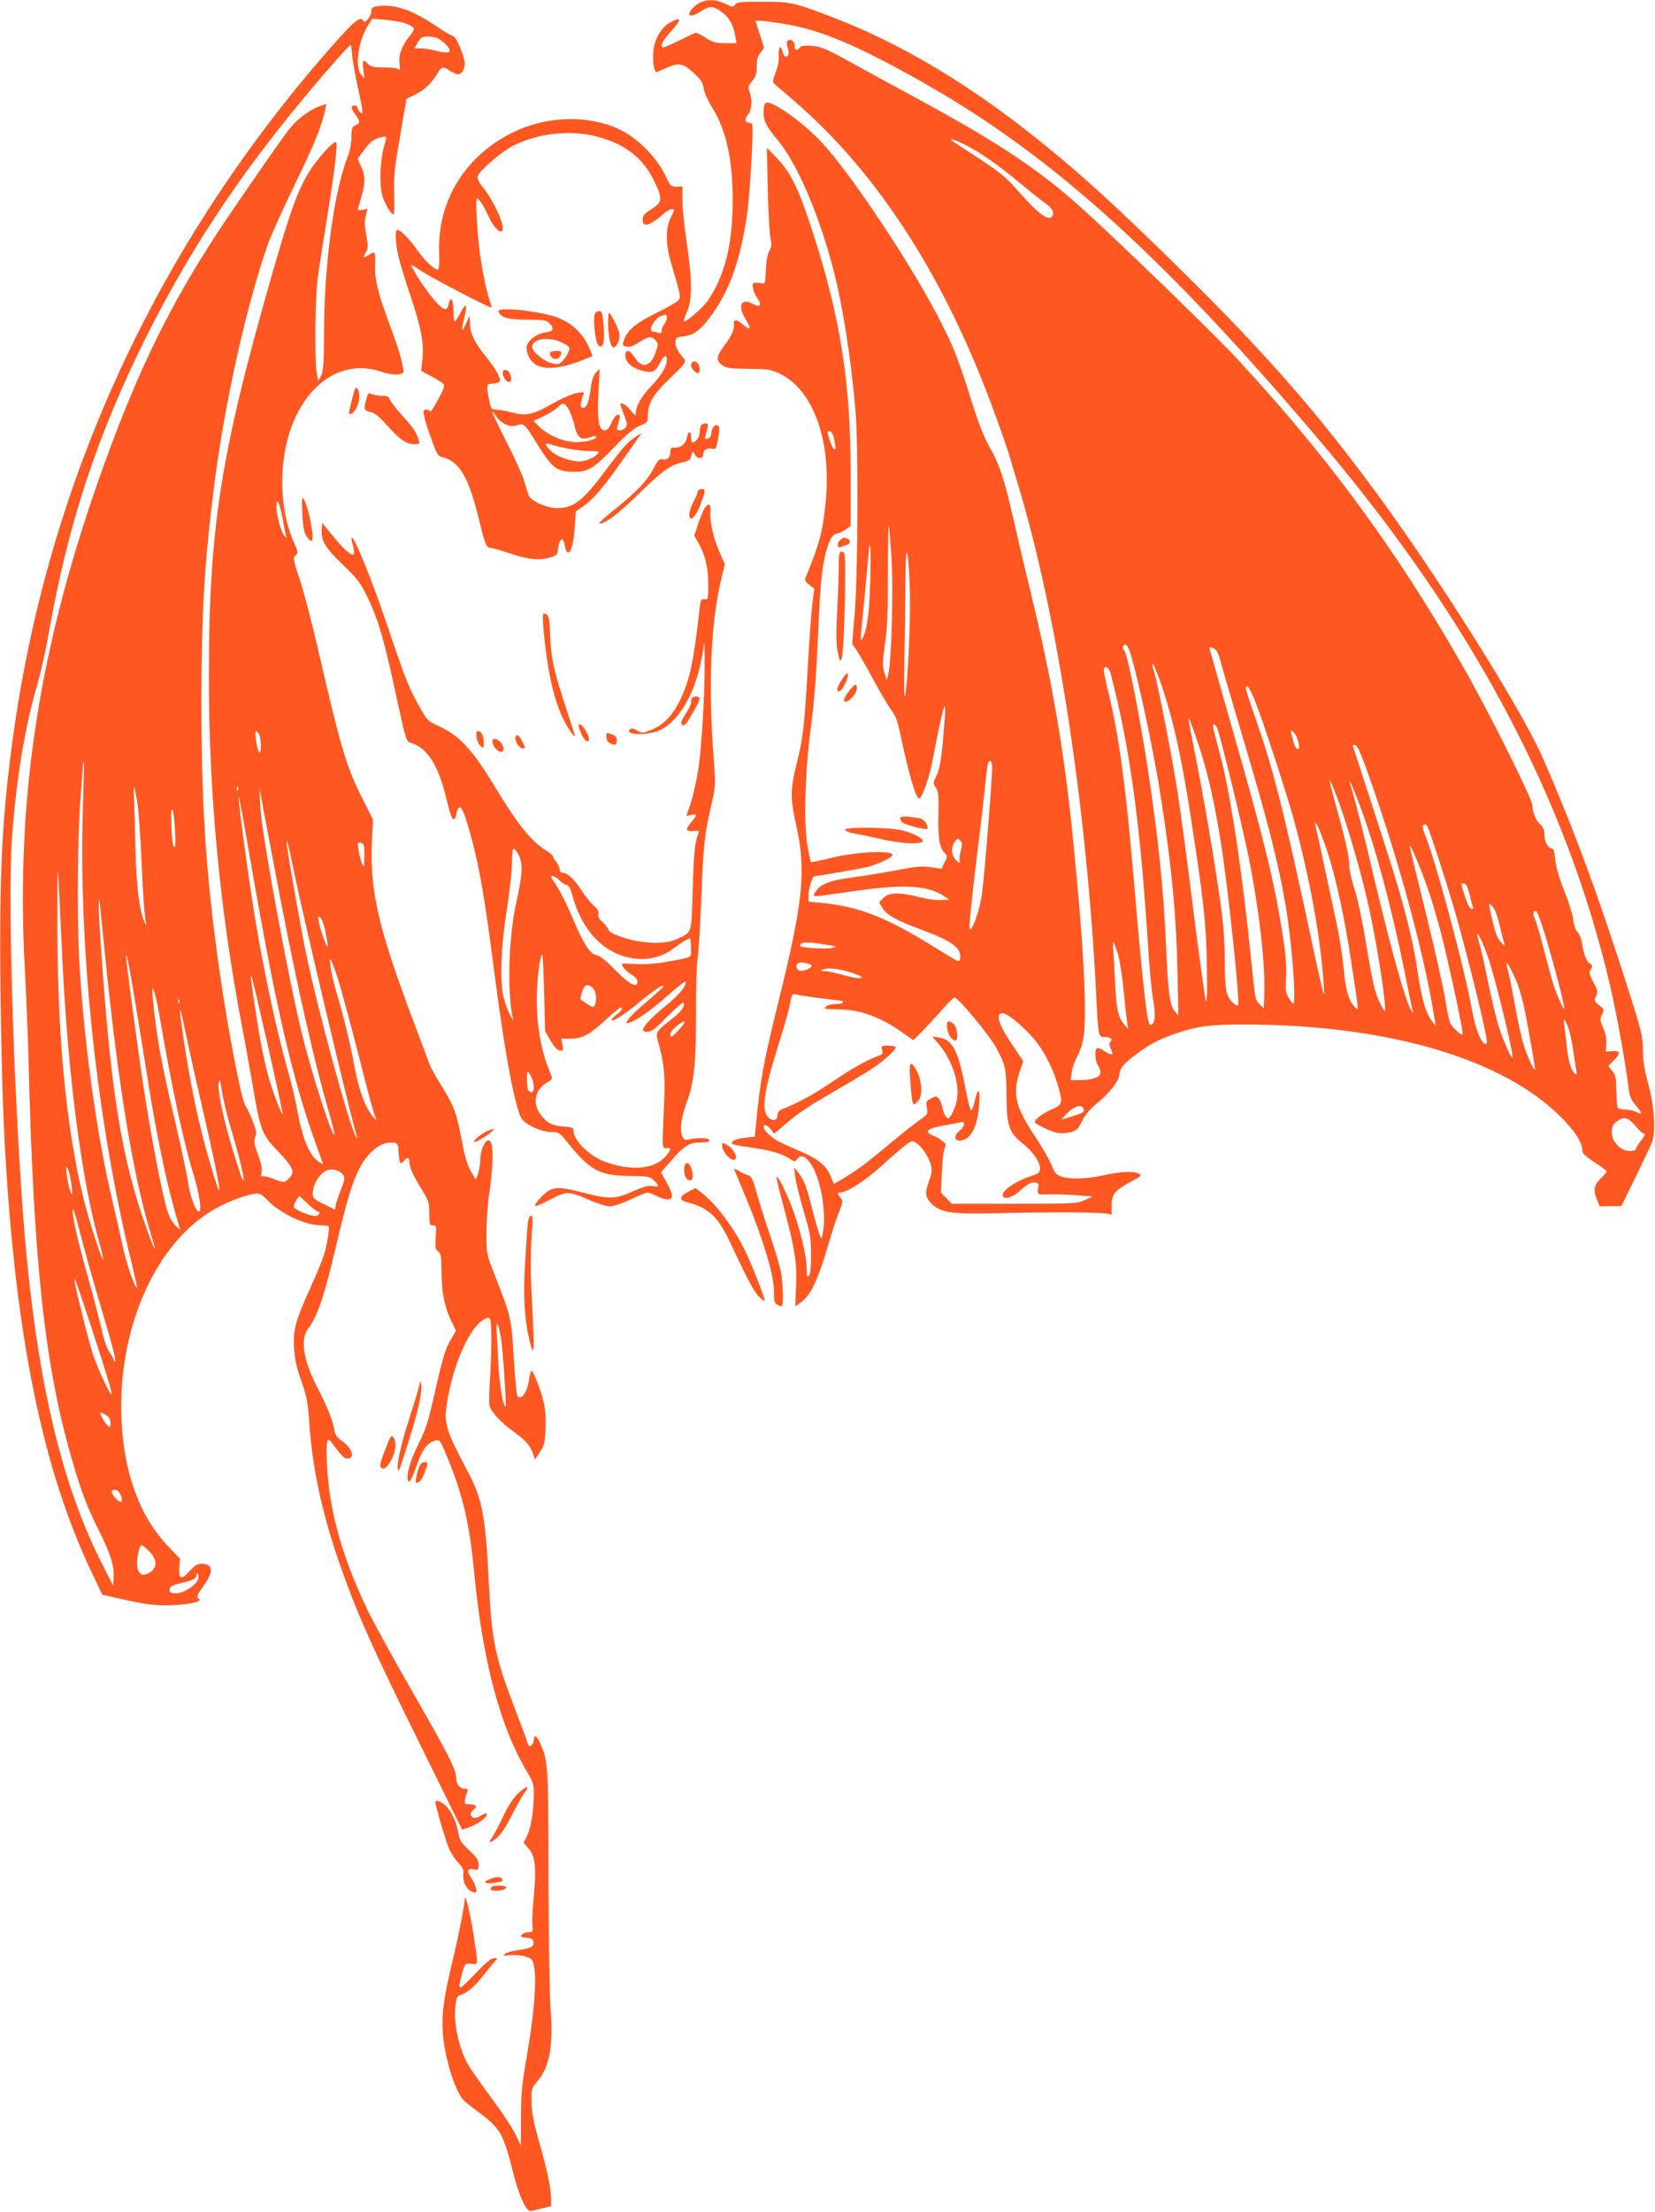 <?xml version="1.0" standalone="no"?>
<!DOCTYPE svg PUBLIC "-//W3C//DTD SVG 20010904//EN"
 "http://www.w3.org/TR/2001/REC-SVG-20010904/DTD/svg10.dtd">
<svg version="1.0" xmlns="http://www.w3.org/2000/svg"
 width="958pt" height="1280pt" viewBox="0 0 958 1280"
 preserveAspectRatio="xMidYMid meet">
<g transform="translate(0,1280) scale(0.1,-0.1)"
fill="#ff5722" stroke="none">
<path d="M4054 12786 c-29 -13 -64 -50 -64 -68 0 -16 32 -8 68 17 47 32 70 32
119 -4 44 -32 69 -76 79 -139 l7 -42 -65 0 c-54 0 -71 5 -111 30 -26 17 -52
30 -58 30 -5 0 -41 -16 -80 -36 -39 -19 -82 -39 -95 -44 -43 -17 -28 26 33 92
60 65 58 83 -5 50 -51 -26 -94 -98 -100 -167 -6 -68 5 -128 21 -122 7 3 35 15
63 28 65 28 91 22 154 -37 37 -35 49 -53 53 -85 3 -24 25 -72 51 -114 81 -132
118 -301 117 -540 -1 -252 -45 -429 -143 -573 -28 -41 -120 -122 -138 -122 -5
0 2 24 15 53 33 70 33 179 0 403 -14 93 -25 204 -25 247 l0 77 -34 0 c-32 0
-36 4 -59 53 -54 117 -166 230 -279 282 -174 79 -407 74 -594 -14 -285 -133
-452 -397 -442 -700 2 -74 0 -101 -9 -101 -21 0 -83 61 -123 120 -38 56 -92
110 -111 110 -13 0 -11 -70 6 -147 8 -37 39 -141 69 -229 64 -191 81 -279 71
-373 l-7 -67 60 -32 c33 -17 64 -37 70 -45 8 -9 -1 -33 -34 -92 -24 -44 -44
-74 -44 -67 0 6 -10 12 -21 12 -19 0 -20 -4 -14 -36 3 -20 22 -80 42 -134 31
-89 38 -99 63 -105 94 -21 151 -113 205 -331 43 -175 50 -194 73 -194 10 0 58
-13 107 -30 111 -37 167 -44 230 -28 42 11 50 17 53 38 8 77 32 94 42 30 3
-18 10 -35 16 -37 19 -6 35 55 41 150 l6 88 42 29 c59 41 115 106 220 255 50
70 97 137 105 149 l15 21 -30 -19 c-51 -32 -74 -57 -174 -191 -139 -186 -190
-225 -289 -225 -58 0 -150 42 -162 74 -4 11 -16 48 -25 81 -10 33 -55 134
-101 224 -80 157 -107 222 -63 154 28 -44 81 -68 121 -54 40 14 44 11 117
-107 86 -141 114 -162 217 -162 78 0 114 22 229 142 73 76 113 109 147 124 47
19 48 20 48 63 0 64 34 123 115 199 38 36 78 76 88 89 18 23 18 24 -12 60 -20
24 -31 49 -31 69 0 30 2 32 50 38 60 8 101 41 164 130 104 146 165 324 201
582 17 117 38 501 29 515 -3 5 -11 9 -19 9 -24 0 -27 20 -6 46 23 30 27 83 10
132 -10 28 -8 35 15 63 21 24 26 41 26 83 0 40 6 60 22 81 l21 28 -25 78 -26
79 26 0 c15 0 70 -7 122 -15 224 -34 441 -125 845 -355 738 -421 1386 -1009
2291 -2080 873 -1034 1417 -2061 1668 -3150 36 -157 89 -452 102 -568 5 -52
13 -71 40 -104 41 -48 43 -62 7 -42 -16 7 -45 14 -65 14 -20 0 -40 5 -44 11
-3 6 -7 50 -8 98 -1 74 -4 91 -24 115 l-22 29 30 30 c42 41 40 59 -7 55 l-38
-3 3 44 c2 28 -4 60 -18 93 -19 44 -20 52 -7 78 14 28 14 30 -16 53 -30 23
-31 26 -18 53 11 26 10 34 -16 81 -24 46 -26 55 -15 74 12 18 11 23 -7 35 -20
14 -32 49 -46 127 -3 20 -14 45 -24 55 -11 10 -21 38 -24 68 -3 29 -26 104
-52 168 -30 76 -48 139 -52 181 -4 41 -10 65 -18 65 -23 0 -45 37 -45 77 0 28
-6 45 -21 59 -27 24 -49 74 -49 114 0 38 -258 554 -408 815 -382 667 -785
1215 -1306 1774 -146 157 -711 703 -916 886 -239 212 -476 369 -950 625 -135
73 -308 168 -385 210 -119 66 -149 79 -201 84 -48 4 -65 2 -74 -9 -18 -22 -30
-18 -30 10 0 27 -25 44 -41 28 -6 -6 -6 -19 0 -36 12 -30 4 -60 -12 -54 -7 2
-14 14 -17 27 -10 43 -25 31 -22 -18 2 -31 -4 -65 -18 -101 -17 -44 -19 -56
-8 -66 7 -6 58 -50 113 -97 492 -424 883 -1035 1168 -1824 36 -98 69 -195 75
-214 5 -19 30 -102 55 -185 225 -739 398 -1867 452 -2945 11 -233 14 -250 40
-250 40 0 57 -10 44 -26 -9 -11 -9 -21 0 -40 6 -14 11 -27 11 -29 0 -11 -24
-4 -51 16 -16 11 -33 17 -39 14 -15 -9 -11 -77 5 -99 8 -11 15 -30 15 -42 0
-27 -47 -44 -124 -44 l-49 0 7 47 c3 25 18 67 32 92 14 25 30 71 35 101 23
139 2 547 -62 1175 -49 491 -121 907 -240 1395 -33 135 -78 326 -100 425 -55
241 -82 324 -139 425 -34 60 -65 138 -105 265 -77 247 -104 317 -194 490 -160
311 -515 843 -677 1014 -74 79 -191 172 -267 211 -55 29 -67 22 -67 -43 0 -48
15 -77 86 -163 110 -135 236 -428 318 -744 55 -213 101 -506 128 -815 17 -205
15 -921 -4 -1165 l-15 -185 27 -40 c15 -22 59 -100 99 -174 40 -74 86 -152
102 -172 24 -31 35 -62 55 -156 43 -207 86 -353 104 -353 17 0 61 124 80 230
32 172 61 299 68 304 4 2 4 -39 -1 -92 -15 -203 -26 -270 -46 -311 -21 -40
-21 -42 -4 -68 15 -23 18 -47 15 -156 -3 -135 6 -191 36 -222 17 -18 17 -20 0
-55 l-18 -37 -61 9 c-49 8 -83 5 -192 -16 -73 -14 -185 -32 -250 -41 -133 -17
-188 -36 -217 -73 -28 -34 -25 -41 13 -36 17 2 111 15 208 29 278 40 417 32
509 -27 l35 -23 -46 -3 c-26 -2 -83 6 -127 17 -113 29 -176 28 -208 -4 l-25
-26 18 -32 c23 -40 85 -74 228 -127 175 -65 231 -105 223 -164 -3 -27 -3 -27
-143 60 -287 178 -440 238 -662 260 l-73 7 0 39 c0 35 23 108 34 108 13 0 258
42 301 52 52 11 139 51 150 67 20 34 -206 24 -358 -14 -59 -15 -110 -25 -113
-23 -2 3 -12 45 -20 94 -23 129 -14 439 20 689 18 133 31 292 41 530 15 339
26 432 63 533 14 36 24 48 47 54 17 4 41 17 55 27 l24 19 0 304 c0 534 -61
911 -228 1421 -73 225 -121 321 -197 400 l-60 62 5 -235 c3 -129 10 -257 15
-283 9 -40 8 -54 -6 -80 -11 -21 -18 -61 -20 -112 -2 -59 -6 -79 -15 -76 -7 2
-24 5 -38 5 -22 1 -25 -3 -22 -28 2 -17 12 -42 23 -57 34 -48 22 -61 -31 -34
-61 31 -80 -18 -35 -90 35 -58 31 -72 -11 -36 -39 35 -61 36 -56 4 4 -30 -13
-67 -59 -128 -45 -60 -46 -84 -2 -112 19 -13 51 -17 146 -17 111 -1 127 -3
180 -28 191 -90 298 -379 268 -725 -16 -180 -35 -253 -114 -446 -11 -25 -9
-30 17 -50 l29 -23 -12 -100 c-6 -54 -18 -220 -26 -369 -18 -321 -27 -398 -60
-530 -41 -161 -42 -209 -6 -370 58 -263 41 -438 -99 -1005 -91 -369 -108 -458
-136 -746 l-5 -51 -56 -6 c-31 -3 -63 -12 -70 -20 -18 -18 -11 -20 137 -42 95
-14 157 -35 203 -67 15 -11 20 -10 31 5 19 25 41 21 69 -13 65 -77 106 -300
78 -425 -7 -30 -7 -29 -23 20 -10 28 -28 96 -43 153 -26 106 -43 149 -78 192
l-20 25 6 -53 c4 -30 26 -120 49 -200 39 -132 43 -158 43 -254 0 -72 -4 -111
-12 -120 -10 -9 -13 -3 -13 31 0 113 -68 351 -141 491 -48 91 -46 75 17 -160
56 -213 68 -290 62 -427 l-5 -112 30 21 c60 43 100 126 163 341 19 67 47 150
61 185 23 58 24 65 9 81 -19 21 -20 31 -3 31 40 0 143 66 242 156 61 55 125
110 143 123 31 22 34 22 57 7 33 -22 75 -86 85 -131 6 -26 3 -48 -11 -85 -27
-71 -24 -97 14 -135 51 -51 113 -61 362 -55 309 7 616 6 650 -2 l30 -6 0 54
c0 65 18 86 114 138 59 31 62 35 43 45 -31 16 -106 13 -202 -9 -96 -22 -198
-25 -249 -7 -27 10 -37 22 -56 70 -13 31 -55 104 -94 162 -113 170 -131 244
-90 370 l22 65 -67 100 c-71 105 -92 165 -62 176 23 9 77 -30 159 -112 77 -77
140 -192 176 -323 24 -86 21 -93 -49 -124 -45 -20 -90 -54 -90 -69 0 -12 91
-55 131 -63 20 -4 54 -2 76 4 36 10 44 18 67 65 19 39 46 70 92 107 69 57 124
129 124 163 0 31 23 60 88 109 81 62 135 91 232 125 130 45 211 56 433 54 811
-6 1464 -199 1800 -533 85 -85 126 -149 127 -197 0 -16 18 -33 70 -67 39 -25
70 -49 70 -53 0 -4 -16 -23 -35 -42 -39 -38 -44 -67 -20 -124 l15 -36 63 1 62
0 82 167 c45 92 88 183 95 202 24 63 15 201 -20 334 -24 87 -32 140 -32 200 0
75 -7 105 -74 317 -179 565 -323 956 -508 1379 -125 283 -610 1054 -977 1550
-394 533 -731 905 -1409 1553 -604 577 -1146 950 -1692 1165 -248 97 -270 102
-437 102 -124 0 -148 -2 -158 -17 -11 -15 -16 -15 -57 5 -50 25 -99 27 -144 8z
m-600 -776 c159 -40 267 -123 330 -252 53 -109 52 -125 -11 -167 -44 -28 -53
-39 -53 -62 0 -46 41 -36 113 27 20 19 45 34 56 34 17 0 17 -3 -5 -47 -33 -64
-32 -153 2 -269 57 -194 57 -195 37 -215 -10 -10 -67 -42 -128 -72 -115 -57
-165 -99 -183 -154 -10 -31 -9 -33 13 -39 18 -4 39 3 73 25 57 36 73 38 96 12
17 -19 17 -23 1 -70 -27 -83 -79 -96 -120 -31 -30 47 -55 53 -55 12 0 -38 38
-72 97 -87 59 -15 76 -8 103 45 22 43 40 52 40 20 0 -40 -30 -91 -94 -158 -59
-64 -86 -113 -86 -161 0 -8 -11 1 -25 19 -14 19 -35 38 -47 43 -23 8 -23 7 8
-74 15 -39 16 -50 5 -63 -7 -9 -22 -16 -33 -16 -16 0 -19 5 -14 23 18 66 18
67 2 67 -10 0 -24 -18 -36 -45 -13 -31 -25 -45 -39 -45 -35 0 -45 57 -37 214
l7 141 -21 -21 c-15 -15 -24 -42 -31 -95 -12 -83 -23 -109 -46 -109 -16 0 -15
28 3 74 7 18 4 19 -37 12 -24 -4 -83 -29 -131 -56 -122 -70 -161 -79 -242 -57
-35 9 -78 17 -94 17 -28 0 -30 3 -41 57 -17 85 -15 93 17 93 15 0 33 4 40 9
19 11 -10 66 -78 151 -65 80 -89 132 -90 190 l-1 45 -20 -44 c-26 -59 -32 -49
-13 23 22 84 13 101 -19 39 -15 -29 -31 -53 -35 -53 -4 0 -7 28 -7 62 0 66
-18 90 -28 38 -9 -44 -29 -38 -84 25 -48 55 -138 193 -131 201 2 2 26 -13 54
-32 40 -30 393 -214 408 -214 3 0 -1 18 -9 39 -23 67 -53 221 -64 336 -13 134
-18 255 -10 255 13 0 39 -39 67 -102 27 -59 64 -99 79 -84 20 20 -43 164 -106
244 -29 37 -40 59 -36 72 10 33 139 143 206 177 142 72 329 93 483 53z m2139
-51 c78 -39 185 -113 312 -219 58 -48 120 -98 139 -111 41 -27 58 -53 50 -74
-17 -42 -76 -1 -198 137 -86 97 -102 109 -361 277 -58 38 -29 33 58 -10z
m-1733 -997 c0 -10 -7 -27 -15 -38 -8 -10 -15 -27 -15 -38 0 -12 -5 -16 -16
-12 -9 3 -22 6 -30 6 -38 0 0 76 46 93 26 9 30 8 30 -11z m-561 -545 c10 -23
22 -58 26 -77 11 -57 32 -83 63 -77 15 2 35 8 45 12 10 4 17 3 17 -4 0 -17
-81 -34 -138 -28 -65 7 -147 44 -190 88 l-34 33 59 28 c33 15 70 39 82 52 29
31 45 25 70 -27z m1526 -143 c3 -13 7 -35 10 -49 3 -14 1 -25 -4 -25 -9 0 -26
38 -37 83 -5 22 -3 26 10 21 9 -3 18 -17 21 -30z m-1537 -70 c41 -8 99 -14
129 -14 50 0 54 -1 42 -17 -18 -21 -71 -43 -107 -43 -49 0 -129 29 -161 59
-40 37 -41 54 -3 40 15 -6 60 -17 100 -25z m1873 -639 c11 -191 -1 -603 -20
-671 l-8 -29 -14 44 c-11 38 -11 60 4 165 13 92 17 189 17 405 0 156 2 282 5
280 2 -3 9 -90 16 -194z m-124 -140 c-5 -182 -19 -277 -48 -325 -10 -16 -9 3
16 250 8 80 17 183 21 230 12 129 17 57 11 -155z m229 -15 c7 -158 -10 -561
-27 -635 -5 -25 -7 53 -4 210 3 138 5 340 6 450 1 233 15 220 25 -25z m1279
-395 c55 -190 138 -586 179 -855 60 -392 85 -656 92 -985 l5 -250 -20 23 c-30
34 -39 102 -51 372 -15 338 -44 624 -106 1030 -44 294 -118 667 -135 685 -14
14 -11 35 5 35 9 0 21 -21 31 -55z m525 -59 c12 -44 62 -214 110 -376 155
-519 217 -759 259 -1003 39 -221 67 -591 46 -584 -5 2 -18 19 -28 38 -15 28
-17 48 -13 110 7 82 -7 195 -50 429 -41 217 -106 473 -255 992 -76 267 -139
489 -139 492 0 3 11 1 24 -5 20 -9 29 -28 46 -93z m-360 -83 c74 -205 127
-434 184 -808 74 -480 88 -607 92 -850 3 -143 1 -222 -5 -210 -5 11 -37 241
-71 510 -33 270 -75 578 -91 685 -31 205 -122 669 -139 715 -10 28 -13 45 -6
45 2 0 18 -39 36 -87z m-281 30 c110 -420 171 -862 216 -1568 8 -132 22 -278
31 -325 16 -89 9 -140 -19 -140 -16 0 -42 230 -88 770 -52 617 -92 912 -160
1182 -10 42 -19 86 -19 97 0 36 29 24 39 -16z m838 -164 c54 -141 180 -528
222 -680 96 -354 157 -689 175 -979 5 -72 -5 -34 -64 240 -167 782 -225 1012
-325 1302 -69 198 -72 212 -54 206 8 -3 28 -43 46 -89z m-348 -193 c63 -178
103 -345 146 -607 41 -252 115 -943 101 -956 -3 -3 -16 2 -27 13 -41 36 -49
74 -49 239 0 112 -7 207 -25 338 -35 250 -99 623 -146 858 -51 254 -51 260 0
115z m130 32 c30 -95 145 -569 180 -743 61 -306 97 -624 89 -795 l-3 -75 -22
22 c-27 27 -27 25 -48 233 -54 536 -120 972 -181 1208 -20 75 -39 147 -41 160
-8 34 14 26 26 -10z m457 -43 c19 -46 19 -82 0 -66 -7 6 -16 24 -19 39 -3 15
-9 35 -12 45 -13 33 16 17 31 -18z m420 -230 c177 -503 319 -1028 378 -1400
l7 -40 -21 25 c-36 45 -61 130 -85 294 -25 163 -64 326 -136 561 -35 115 -224
698 -237 734 -3 8 1 12 13 10 13 -3 34 -51 81 -184z m-2183 49 c-5 -136 -47
-646 -59 -728 -13 -96 -61 -226 -71 -198 -5 13 12 177 52 502 13 107 29 242
35 300 5 58 13 120 16 138 7 46 29 35 27 -14z m2010 -204 c58 -161 139 -446
177 -628 50 -237 100 -572 85 -572 -3 0 -19 28 -35 63 -22 48 -38 119 -70 312
-25 153 -53 284 -71 336 -17 51 -29 107 -29 137 0 47 -22 143 -89 386 -17 60
-27 105 -22 100 4 -5 29 -65 54 -134z m128 -37 c89 -244 176 -572 250 -938 22
-110 42 -209 45 -220 4 -16 3 -17 -5 -5 -32 45 -115 340 -217 770 -63 270
-114 467 -139 545 -6 17 -5 18 4 3 6 -9 34 -78 62 -155z m-196 -245 c49 -151
99 -382 139 -648 43 -283 41 -267 23 -252 -36 31 -58 98 -68 218 -6 66 -25
191 -44 279 -44 208 -114 534 -121 560 -5 19 -5 19 10 1 8 -10 35 -81 61 -158z
m580 145 c30 -78 105 -310 150 -463 84 -290 203 -776 192 -787 -24 -23 -65 71
-87 196 -37 215 -206 847 -265 994 -23 56 -25 77 -5 77 4 0 11 -8 15 -17z
m-2704 -138 c-6 -25 -9 -50 -6 -56 13 -20 -15 -8 -29 13 -21 29 -20 67 0 97
15 20 18 21 32 8 12 -13 13 -23 3 -62z m2703 -214 c24 -69 62 -198 84 -286 45
-178 125 -555 119 -561 -7 -8 -57 38 -71 64 -8 15 -21 77 -30 138 -9 60 -59
283 -111 494 -52 211 -95 388 -95 394 1 21 60 -118 104 -243z m224 17 c5 -7
14 -33 20 -58 5 -25 13 -53 17 -62 10 -25 -12 -23 -25 3 -11 20 -40 107 -40
122 0 11 17 8 28 -5z m166 -146 c7 -15 21 -59 30 -98 8 -39 19 -80 23 -90 13
-34 -28 7 -44 44 -11 26 -43 159 -43 178 0 12 21 -10 34 -34z m293 -152 c51
-171 114 -412 108 -418 -6 -6 -50 97 -69 159 -8 30 -31 115 -51 191 -19 75
-42 152 -50 171 -14 34 -11 51 8 44 6 -2 30 -68 54 -147z m-336 -111 c39 -107
154 -577 144 -587 -7 -8 -53 96 -79 176 -14 45 -42 161 -62 258 -19 97 -42
197 -50 222 -31 105 1 57 47 -69z m-3811 62 c44 -7 44 -8 16 -16 -28 -8 -175
0 -185 11 -3 3 1 10 9 15 15 10 71 6 160 -10z m1670 -47 c11 -36 27 -136 35
-222 8 -86 18 -170 21 -187 l5 -30 -25 29 c-34 40 -45 94 -51 238 -3 68 -8
149 -10 181 -3 31 -3 57 0 57 2 0 13 -30 25 -66z m-1792 -60 c30 -9 28 -19 -8
-34 -36 -15 -60 -7 -60 20 0 21 23 26 68 14z m4105 -114 c14 -36 35 -112 46
-170 31 -159 59 -325 56 -328 -6 -7 -43 72 -64 138 -12 36 -35 139 -51 230
-17 91 -34 181 -40 200 -5 19 -10 39 -10 45 0 18 36 -48 63 -115z m-3860 64
c111 -36 69 -48 -48 -14 -38 11 -83 20 -100 21 -26 0 -27 2 -10 10 25 11 90 4
158 -17z m-182 -149 c63 -8 120 -15 127 -15 6 0 12 -4 12 -10 0 -5 -20 -10
-44 -10 -26 0 -48 -6 -56 -15 -11 -13 -3 -15 61 -15 135 0 253 -42 385 -136
l61 -43 66 67 c35 37 87 93 113 124 27 31 54 56 59 56 21 1 204 -220 243 -293
53 -99 56 -113 58 -272 2 -180 13 -215 97 -282 59 -48 97 -104 97 -143 0 -23
-6 -28 -52 -43 -95 -31 -178 -91 -162 -117 13 -21 57 -5 105 38 38 34 58 44
77 42 21 -2 26 -8 23 -23 -9 -49 -9 -48 62 -46 37 1 109 -1 160 -5 l92 -7 -45
-21 c-43 -20 -61 -21 -408 -21 l-363 0 -31 32 -31 32 5 118 c2 65 10 128 16
140 10 19 9 24 -13 41 -13 11 -38 25 -55 32 -55 23 -33 41 70 59 36 6 75 14
88 17 31 9 30 -22 -3 -48 -33 -26 -33 -58 -1 -58 62 0 105 78 114 209 6 96 -7
104 -27 15 -7 -31 -17 -52 -21 -48 -5 5 -16 50 -26 99 -45 243 -77 309 -159
322 l-39 6 36 -42 c79 -92 125 -231 107 -324 -8 -47 -37 -107 -50 -107 -13 0
-27 26 -34 63 -4 21 -14 44 -22 52 -12 13 -18 13 -44 -1 -28 -14 -30 -18 -24
-54 6 -37 5 -39 -42 -71 -26 -18 -100 -76 -163 -129 -63 -53 -140 -115 -170
-137 -57 -42 -161 -106 -164 -101 -2 2 -9 19 -16 38 -24 64 -75 106 -184 151
-56 24 -112 49 -126 58 -39 23 -80 63 -80 78 0 21 20 15 42 -12 l19 -25 62 53
c84 71 125 99 312 207 88 51 183 109 210 128 67 47 125 103 119 114 -3 4 -23
8 -45 8 -37 0 -39 -2 -33 -25 5 -19 2 -26 -12 -31 -66 -22 -159 -74 -271 -150
-112 -76 -192 -120 -295 -162 -20 -8 -28 -19 -28 -37 0 -29 -29 -35 -53 -10
-41 41 -26 150 58 416 30 95 61 202 67 237 11 58 14 63 34 58 12 -3 73 -13
135 -21z m4334 -162 c9 -21 23 -83 31 -138 8 -55 17 -111 19 -123 4 -15 2 -21
-5 -17 -23 14 -41 70 -50 153 -5 48 -12 104 -15 125 -3 20 -3 37 0 37 2 0 12
-17 20 -37z m-2802 -482 c4 -18 3 -19 -123 -58 -8 -3 4 13 27 36 46 45 87 54
96 22z m3194 -96 c20 -25 43 -45 51 -45 8 0 2 -14 -17 -37 -17 -21 -31 -43
-31 -50 0 -8 -14 -13 -36 -13 -53 0 -104 53 -104 108 0 32 6 45 26 61 42 33
68 27 111 -24z"/>
<path d="M2887 10995 c12 -33 59 -45 168 -45 92 0 108 -3 125 -20 31 -31 25
-47 -21 -53 -58 -8 -115 -55 -111 -93 15 -126 135 -147 346 -59 l36 15 -15 38
c-39 92 -104 155 -197 188 -59 21 -200 44 -275 44 -52 0 -61 -3 -56 -15z m359
-174 c23 -10 45 -24 48 -30 8 -13 -15 -60 -42 -84 -17 -16 -25 -17 -63 -7 -45
12 -109 67 -109 93 0 45 94 61 166 28z"/>
<path d="M3184 10759 c-3 -6 1 -18 10 -27 19 -19 49 -7 54 22 3 12 -4 16 -27
16 -16 0 -33 -5 -37 -11z"/>
<path d="M3443 10984 c-11 -29 3 -165 20 -181 27 -27 39 15 31 112 -6 74 -9
85 -26 85 -10 0 -21 -7 -25 -16z"/>
<path d="M3520 10928 c0 -68 15 -138 30 -138 21 0 42 49 35 82 -7 32 -51 118
-60 118 -3 0 -5 -28 -5 -62z"/>
<path d="M2910 10644 c0 -24 19 -54 35 -54 17 0 19 23 5 51 -13 23 -40 25 -40
3z"/>
<path d="M5483 6848 c5 -38 27 -68 49 -68 17 0 8 77 -10 93 -33 30 -45 21 -39
-25z"/>
<path d="M5267 6582 c7 -116 14 -172 22 -172 4 0 16 9 26 20 25 27 23 107 -4
164 -35 71 -49 67 -44 -12z"/>
<path d="M2178 12763 c-21 -3 -28 -10 -28 -28 0 -28 -39 -76 -46 -57 -14 31
-48 6 -156 -115 -1016 -1141 -1656 -2507 -1867 -3988 -68 -477 -86 -814 -78
-1510 7 -535 17 -812 42 -1160 71 -965 226 -1663 492 -2216 l55 -116 92 -21
c161 -37 226 -45 325 -39 102 5 166 22 142 37 -16 10 -12 19 34 84 51 71 46
116 -14 118 -26 1 -40 -7 -72 -41 -49 -55 -65 -50 -61 18 l4 52 -70 73 c-164
173 -256 425 -269 736 -22 542 211 1046 567 1229 74 38 146 64 205 74 26 5 37
-1 79 -43 76 -76 215 -140 306 -140 20 0 39 -2 42 -5 8 -8 -10 -118 -28 -171
-9 -27 -44 -112 -79 -189 -86 -191 -98 -238 -93 -344 4 -65 14 -112 42 -191
32 -90 38 -124 46 -240 20 -290 83 -567 205 -900 87 -239 173 -429 433 -956
l247 -501 50 18 c50 19 104 63 92 75 -3 4 -18 -1 -31 -10 -32 -20 -52 -20 -60
0 -4 11 1 22 14 31 26 19 17 33 -22 33 -28 0 -30 2 -26 27 3 16 9 36 13 46 5
13 2 17 -13 17 -31 0 -52 27 -52 66 0 45 -45 134 -256 501 -96 167 -202 360
-238 430 -130 260 -211 508 -240 732 -18 137 -21 291 -6 291 5 0 17 -12 27
-26 43 -60 66 -84 83 -84 48 0 30 61 -30 102 -30 21 -40 36 -45 65 -10 59 -38
128 -98 245 -82 159 -100 278 -53 341 55 74 91 179 162 480 62 263 93 367 136
449 53 100 129 156 198 146 23 -3 25 -8 28 -60 3 -60 10 -69 32 -43 18 22 30
18 30 -10 0 -30 21 -77 76 -165 35 -58 39 -70 39 -132 0 -63 2 -68 21 -68 20
0 21 -4 16 -69 -4 -58 -2 -70 14 -82 17 -12 19 -29 20 -124 1 -120 19 -205 60
-286 l24 -48 -34 -58 c-27 -47 -44 -101 -84 -279 -44 -194 -56 -233 -102 -324
-51 -102 -75 -199 -53 -213 5 -3 20 24 33 61 43 125 70 164 121 177 25 6 28 2
66 -92 92 -221 131 -389 158 -673 50 -517 150 -894 311 -1161 29 -49 34 -65
34 -120 -1 -99 -16 -195 -39 -241 l-20 -41 29 -33 c38 -44 46 -109 30 -277 -7
-73 -11 -150 -8 -170 4 -35 2 -37 -23 -37 -15 0 -32 -6 -38 -14 -10 -12 -6
-15 26 -18 31 -2 39 -7 41 -25 4 -27 -16 -37 -95 -48 -28 -3 -59 -12 -69 -20
-15 -11 -10 -12 32 -8 27 3 67 -1 89 -9 39 -13 40 -15 49 -73 12 -81 -5 -276
-45 -506 -27 -155 -33 -210 -33 -349 l-1 -165 -31 65 c-17 36 -79 130 -138
209 -59 80 -118 164 -132 187 -56 96 -90 244 -78 345 5 48 10 60 28 65 43 14
88 53 143 125 32 41 62 77 68 81 5 4 -1 8 -14 8 -17 0 -47 -24 -105 -85 -45
-47 -85 -85 -89 -85 -11 0 -8 27 9 86 15 53 16 53 52 51 43 -2 42 -20 12 175
-18 116 -47 236 -49 203 -4 -49 -37 -220 -70 -355 -52 -216 -65 -313 -58 -419
11 -146 65 -326 119 -392 7 -8 47 -40 88 -70 126 -93 144 -124 201 -352 32
-129 75 -223 99 -220 8 1 39 7 68 15 l52 13 0 41 c0 61 -23 170 -70 334 -32
111 -42 164 -43 225 -2 80 -1 81 35 124 69 81 92 206 75 416 -6 72 -11 414
-12 760 -1 658 -2 674 -47 776 -20 47 -38 56 -38 20 0 -10 -6 -24 -14 -30 -12
-10 -16 -5 -26 26 -7 21 -39 108 -72 193 -111 289 -132 389 -148 715 -19 388
-38 489 -117 640 -143 271 -148 290 -118 450 38 204 130 401 206 440 27 15 30
14 37 -2 9 -24 8 -197 -2 -349 -5 -67 -6 -133 -2 -148 9 -36 66 -97 141 -151
67 -48 96 -81 112 -130 l10 -30 28 44 c26 38 30 54 33 135 3 60 -1 114 -12
157 -16 71 -63 186 -71 177 -3 -3 -10 -32 -15 -64 -10 -62 -43 -105 -63 -85
-6 6 -16 106 -23 223 -14 233 -14 235 -115 493 -43 109 -43 111 -43 235 0 69
8 176 18 238 17 113 22 236 11 273 -18 56 -65 -14 -65 -98 -1 -26 -7 -61 -14
-78 l-12 -30 -28 47 c-18 31 -35 84 -47 150 -36 188 -48 223 -115 331 -35 56
-71 120 -79 142 -8 22 -46 126 -86 230 -209 554 -260 772 -246 1061 l6 121
-62 124 c-94 187 -124 289 -267 909 -29 124 -70 279 -91 344 -44 134 -45 139
-25 155 12 10 11 20 -9 64 -99 215 -94 529 10 743 109 222 297 319 493 253 73
-25 136 -20 128 9 -2 9 -10 42 -16 72 -7 30 -37 119 -67 198 -65 175 -86 258
-81 339 1 34 0 65 -4 69 -4 4 -19 -1 -32 -10 -35 -22 -38 -20 -19 13 15 25 15
36 3 101 -10 54 -11 82 -3 112 l11 40 -30 -6 c-28 -5 -30 -4 -23 17 41 130 44
172 15 235 l-20 43 40 54 c30 41 50 57 80 66 22 7 42 10 45 8 2 -3 -2 -27 -11
-54 -24 -81 -29 -221 -11 -286 16 -52 50 -109 65 -109 4 0 6 48 4 108 -4 115
0 149 43 398 l28 162 41 20 c59 28 102 67 132 118 29 50 37 52 79 24 17 -11
38 -20 47 -20 21 0 38 29 38 64 0 36 -50 156 -65 156 -6 0 -50 25 -96 56 -147
100 -252 134 -351 117z m152 -93 c20 -5 44 -16 54 -23 18 -13 18 -16 -17 -61
-45 -59 -61 -106 -54 -158 4 -30 2 -37 -6 -29 -6 6 -43 11 -84 11 -60 0 -77 4
-93 20 -30 30 -33 25 -27 -32 l6 -53 -19 24 c-38 45 -15 201 42 287 l23 36 70
-6 c39 -4 86 -11 105 -16z m210 -95 c15 -8 38 -27 50 -42 29 -37 9 -46 -61
-28 -30 8 -71 15 -92 15 l-38 0 16 29 c8 16 20 31 27 34 25 10 70 7 98 -8z
m-502 -88 c2 -28 14 -101 27 -162 38 -175 40 -191 21 -176 -9 8 -16 20 -16 27
0 15 -26 19 -34 5 -3 -4 6 -23 19 -41 31 -42 31 -53 3 -65 -20 -9 -23 -18 -24
-70 0 -33 -8 -78 -17 -100 -80 -195 -139 -614 -141 -1010 -1 -203 -4 -245 -18
-270 l-16 -30 -9 50 c-12 75 -9 437 6 545 7 52 30 203 52 334 44 273 65 443
55 453 -12 13 -112 -98 -159 -175 -66 -108 -113 -241 -222 -624 -290 -1013
-356 -1443 -356 -2298 0 -677 65 -1362 195 -2035 14 -71 39 -213 57 -315 45
-269 54 -293 144 -387 92 -96 104 -125 70 -159 -29 -29 -31 -29 -95 -4 -28 11
-56 17 -62 14 -7 -5 -9 2 -4 21 5 19 -1 51 -20 102 -23 63 -26 80 -16 105 9
24 6 39 -19 100 -16 39 -34 77 -40 84 -20 25 -96 417 -143 739 -81 556 -110
971 -110 1585 0 526 18 824 75 1270 60 471 186 1033 309 1385 17 50 89 209
160 355 113 233 152 330 174 432 l6 27 -41 -14 c-54 -19 -128 -74 -171 -127
-37 -46 -253 -356 -385 -553 -297 -445 -486 -827 -693 -1400 -371 -1028 -509
-1907 -457 -2900 9 -165 19 -403 22 -530 29 -1177 93 -1771 250 -2315 53 -183
87 -275 153 -407 71 -140 94 -214 90 -280 l-3 -48 -62 122 c-224 438 -363
1002 -438 1773 -66 684 -114 2028 -86 2425 24 341 75 650 147 895 20 69 49
197 64 285 112 638 280 1152 566 1725 282 563 612 1046 1092 1593 47 53 88 97
91 97 3 0 7 -24 9 -53z m-402 -2688 c8 -46 17 -91 20 -99 4 -13 3 -13 -10 0
-18 18 -46 120 -46 169 0 60 20 21 36 -70z m-136 -1248 c13 -25 14 -119 1
-105 -13 12 -30 124 -20 124 5 0 13 -9 19 -19z m-1020 -415 c-27 -820 80
-1825 283 -2648 19 -76 32 -138 30 -138 -14 0 -58 127 -83 241 -16 74 -43 190
-59 259 -89 372 -163 901 -191 1367 -14 245 -12 713 5 948 8 110 15 206 15
214 0 8 2 12 4 10 3 -2 1 -116 -4 -253z m315 22 c7 -46 18 -196 24 -333 10
-235 17 -322 27 -370 2 -11 -3 -6 -10 11 -29 62 -47 208 -52 424 -2 118 -6
248 -8 288 -3 41 -2 72 0 69 3 -3 11 -43 19 -89z m582 70 c-3 -8 -6 -5 -6 6
-1 11 2 17 5 13 3 -3 4 -12 1 -19z m244 -618 c103 -534 197 -948 284 -1249 19
-68 34 -126 31 -128 -13 -13 -127 340 -185 572 -80 323 -237 1171 -244 1325
l-6 115 30 -160 c16 -88 57 -302 90 -475z m-86 -263 c95 -507 186 -872 291
-1159 24 -67 44 -123 44 -125 0 -2 -14 7 -30 19 -49 35 -87 127 -115 272 -13
71 -35 167 -49 215 -72 252 -144 584 -200 921 -36 216 -97 667 -95 705 0 11
27 -132 59 -318 32 -187 75 -425 95 -530z m-522 650 c4 -81 2 -106 -6 -98 -7
7 -13 58 -15 119 -3 70 -1 104 6 97 5 -5 12 -59 15 -118z m686 -227 c59 -287
330 -1430 367 -1546 4 -16 4 -16 -4 -4 -39 58 -232 772 -296 1090 -35 175
-106 582 -106 609 0 33 9 -3 39 -149z m410 76 c-1 -68 -1 -70 -14 -41 -7 17
-16 51 -20 77 -7 44 -6 46 14 41 19 -5 21 -12 20 -77z m-1749 -576 c32 -682
112 -1301 216 -1664 14 -48 23 -90 20 -93 -6 -7 -79 220 -110 342 -107 430
-158 984 -154 1695 1 308 -1 330 28 -280z m245 35 c76 -768 166 -1318 274
-1665 33 -104 17 -80 -27 42 -151 417 -214 815 -272 1703 -10 152 -11 244 -4
200 2 -11 15 -137 29 -280z m1281 94 c8 -40 12 -74 10 -76 -6 -6 -42 96 -50
142 -7 38 -6 39 10 23 9 -9 23 -49 30 -89z m-1107 -374 c22 -132 56 -343 76
-470 56 -353 115 -630 182 -850 l6 -20 -23 20 c-13 11 -31 38 -41 60 -28 64
-94 393 -149 750 -27 178 -100 720 -100 746 0 39 13 -22 49 -236z m1176 115
c19 -61 71 -251 115 -423 43 -171 86 -332 94 -357 l16 -45 -22 25 c-43 51 -80
150 -105 283 -26 141 -67 310 -108 444 -25 85 -42 183 -32 183 3 0 22 -50 42
-110z m-399 -414 c46 -203 82 -371 80 -373 -5 -6 -59 136 -80 209 -25 89 -55
238 -81 417 -42 279 -34 253 81 -253z m-632 192 c71 -413 139 -728 196 -913
34 -109 50 -215 32 -215 -19 0 -51 85 -63 165 -6 44 -39 201 -74 350 -84 356
-107 483 -130 713 -12 119 11 61 39 -100z m113 80 c-3 -8 -6 -5 -6 6 -1 11 2
17 5 13 3 -3 4 -12 1 -19z m123 -558 c128 -556 146 -683 45 -333 -54 186 -105
431 -139 660 -34 223 -32 254 4 78 16 -77 56 -259 90 -405z m180 -180 c37
-123 70 -255 70 -282 0 -27 -13 8 -55 143 -58 185 -98 373 -89 413 6 26 9 17
20 -54 7 -47 31 -146 54 -220z m-930 -291 c7 -39 10 -73 7 -75 -7 -7 -24 53
-31 109 -9 74 11 47 24 -34z m1577 32 c10 -16 8 -30 -11 -78 -13 -32 -27 -72
-31 -90 l-6 -32 -65 32 c-56 27 -64 35 -64 59 0 59 48 131 95 140 29 6 68 -9
82 -31z m-147 -211 c16 0 12 -17 -7 -25 -23 -8 -133 35 -133 53 0 7 7 24 16
38 l17 24 48 -45 c26 -25 53 -45 59 -45z m-1267 -515 c78 -260 100 -345 93
-353 -3 -3 -6 -1 -6 5 0 6 -12 28 -26 49 -16 24 -33 71 -44 124 -10 47 -45
182 -78 300 -66 235 -92 351 -91 402 0 18 20 -43 43 -137 24 -93 73 -269 109
-390z m-49 -140 c80 -243 127 -397 122 -402 -8 -8 -78 142 -107 227 -27 82
-110 416 -108 437 1 14 16 -28 93 -262z m2375 -70 c11 -61 34 -395 27 -402
-12 -12 -36 132 -41 242 -3 72 -8 157 -10 190 -5 72 7 55 24 -30z m-2267 -469
c4 -6 8 -22 8 -35 0 -20 -2 -22 -16 -10 -15 12 -44 61 -44 74 0 8 44 -16 52
-29z m56 -428 c18 -24 24 -58 10 -58 -17 0 -60 55 -51 64 10 10 30 7 41 -6z
m163 -332 c59 -51 65 -104 17 -134 -41 -26 -65 -15 -74 34 -6 33 12 124 25
124 3 0 18 -11 32 -24z m264 -213 c-56 -48 -141 -58 -133 -16 2 10 18 21 38
26 100 24 109 28 117 50 7 22 7 22 11 -3 3 -19 -5 -33 -33 -57z"/>
<path d="M4007 10703 c-12 -11 -8 -31 9 -47 22 -22 34 -20 34 7 0 33 -26 57
-43 40z"/>
<path d="M2056 10552 c-6 -9 -36 -129 -36 -145 0 -4 9 -3 19 2 21 12 41 60 41
100 0 31 -15 58 -24 43z"/>
<path d="M2121 10493 c-17 -61 -14 -70 23 -77 26 -5 50 -25 101 -82 73 -81
107 -104 155 -104 28 0 31 2 24 23 -13 44 -33 74 -98 145 -36 41 -68 82 -71
93 -5 15 -16 19 -46 19 -22 0 -49 5 -59 10 -17 9 -20 5 -29 -27z"/>
<path d="M4056 10334 c-3 -9 -6 -26 -6 -39 0 -24 -23 -55 -41 -55 -5 0 -9 14
-9 30 0 38 -16 39 -23 1 -8 -39 -33 -61 -68 -61 -23 0 -29 -4 -29 -22 0 -35
-15 -51 -42 -46 -21 4 -29 -3 -53 -50 -39 -74 -103 -141 -224 -237 -55 -44
-97 -81 -92 -83 26 -9 110 54 231 173 136 133 184 167 254 180 21 4 39 14 42
21 15 49 16 50 25 27 10 -28 49 -32 49 -5 0 27 20 42 49 36 25 -5 27 -3 38 58
7 37 8 67 3 72 -16 16 -39 -3 -42 -36 -2 -23 -9 -34 -22 -36 -16 -3 -18 0 -12
19 19 62 19 69 -2 69 -11 0 -23 -7 -26 -16z"/>
<path d="M4040 9957 c0 -6 -11 -33 -25 -59 -14 -26 -25 -59 -25 -73 0 -55 41
-14 70 70 25 72 25 75 0 75 -11 0 -20 -6 -20 -13z"/>
<path d="M1750 9828 c4 -77 10 -110 24 -130 21 -32 36 -36 36 -10 0 58 -33
198 -52 225 -11 14 -12 -1 -8 -85z"/>
<path d="M4078 9858 c-8 -13 -25 -53 -37 -90 l-22 -67 24 -43 c39 -67 57 -143
57 -240 0 -85 -1 -88 -22 -85 -21 2 -23 -4 -30 -68 -32 -290 -55 -398 -109
-511 -44 -93 -100 -151 -173 -179 -46 -18 -50 -18 -79 -1 -22 12 -33 14 -41 6
-35 -35 111 -37 180 -2 110 56 202 220 238 427 l14 80 1 -105 c2 -188 -19
-529 -39 -646 -11 -63 -30 -146 -43 -185 l-24 -70 29 6 c35 8 35 -1 -2 -44
-35 -41 -30 -54 16 -49 28 3 33 1 28 -11 -22 -54 -27 -101 -34 -319 -8 -272
-2 -253 -90 -295 -67 -32 -197 -29 -308 7 -62 20 -85 33 -91 49 -5 12 -21 32
-36 45 -19 16 -25 30 -22 44 4 14 -3 28 -24 46 -17 14 -51 56 -75 93 -44 67
-80 99 -109 99 -8 0 -15 8 -15 19 0 10 -9 30 -20 44 -11 14 -20 29 -20 34 0 4
-20 21 -45 36 -81 51 -164 155 -280 348 -135 225 -212 310 -326 363 -72 33
-76 37 -116 108 -64 111 -86 166 -194 487 -87 258 -191 513 -203 500 -3 -2 1
-23 7 -46 6 -23 8 -46 4 -50 -12 -11 -59 30 -122 108 l-60 74 -3 -42 c-5 -61
23 -106 127 -205 79 -76 97 -100 137 -180 59 -123 94 -236 153 -508 77 -353
70 -328 105 -340 92 -30 157 -135 201 -326 18 -75 31 -114 40 -114 8 0 15 13
17 32 2 17 9 33 16 36 17 5 35 -42 77 -200 44 -167 74 -346 125 -743 65 -504
126 -822 165 -865 31 -34 115 -70 165 -70 45 0 48 -2 98 -64 129 -159 183
-188 353 -190 110 -1 119 -3 143 -25 35 -33 33 -41 -8 -34 -25 4 -53 -4 -114
-31 -99 -45 -136 -46 -290 -6 -149 39 -180 36 -241 -28 -24 -25 -39 -48 -33
-50 6 -2 46 15 89 38 92 49 106 49 228 -5 44 -19 96 -35 115 -35 20 0 72 17
120 40 47 22 91 40 98 40 7 0 30 -9 52 -20 22 -11 51 -20 65 -20 35 0 33 27
-7 99 l-32 58 63 72 c75 85 103 101 171 101 37 0 50 4 47 13 -4 13 -63 16
-115 5 -29 -7 -34 -5 -43 20 -15 40 -6 106 29 202 41 111 52 234 51 520 -1
124 3 263 10 310 6 47 15 205 21 352 11 295 18 361 57 528 26 113 26 118 15
260 -34 430 -18 811 47 1066 l17 69 -28 63 c-36 79 -61 184 -56 240 4 47 -11
56 -34 20z m-1071 -2015 c20 -49 16 -109 -17 -258 -44 -194 -55 -498 -25 -659
l6 -31 -20 35 c-11 20 -27 65 -36 100 -23 89 -15 302 20 515 14 88 27 203 28
257 2 81 4 94 16 85 8 -7 20 -26 28 -44z m233 -138 c13 -14 31 -25 40 -25 12
0 23 -22 39 -80 42 -145 127 -257 236 -311 116 -57 249 -49 339 20 49 37 88
61 100 61 3 0 6 -24 6 -54 0 -62 17 -52 -145 -82 -56 -10 -121 -15 -172 -12
-46 2 -83 3 -83 1 0 -16 25 -44 55 -62 23 -13 35 -28 35 -42 0 -40 -50 -13
-130 70 -52 53 -85 80 -106 84 -40 8 -73 59 -145 228 -29 67 -68 145 -86 172
-18 27 -33 51 -33 53 0 13 30 0 50 -21z m-90 -653 l5 -217 31 -55 c21 -37 39
-56 54 -58 21 -3 22 -1 16 32 l-7 36 49 0 c72 0 112 21 204 105 44 41 85 75
89 75 18 0 8 -19 -21 -40 -16 -12 -30 -26 -30 -31 0 -17 76 31 162 103 83 69
143 109 137 89 -2 -5 -41 -41 -86 -79 -89 -75 -142 -132 -123 -132 32 0 135
70 230 155 58 52 106 90 108 85 8 -22 -34 -74 -110 -136 -121 -99 -163 -154
-117 -154 33 0 43 8 131 97 42 42 80 74 83 71 15 -15 -10 -51 -63 -92 -93 -71
-98 -79 -84 -129 36 -123 44 -200 36 -362 -12 -269 -12 -260 14 -258 30 4 28
-10 -8 -51 -64 -72 -202 -83 -351 -27 -90 34 -179 123 -179 179 0 17 -9 20
-60 24 -67 5 -101 24 -137 78 -42 61 -22 141 44 177 23 12 31 22 27 33 -59
136 -86 276 -87 445 0 114 20 272 32 259 3 -3 8 -103 11 -222z m282 31 c19
-17 25 -77 9 -102 -7 -11 -15 -9 -42 10 -19 13 -36 25 -38 26 -2 2 1 21 8 43
13 44 32 51 63 23z m502 -237 c-41 -46 -54 -55 -54 -33 1 16 20 39 50 60 42
29 44 19 4 -27z m-859 -276 c19 -37 20 -90 1 -90 -8 0 -17 7 -20 16 -7 18 -8
104 -1 104 2 0 11 -13 20 -30z"/>
<path d="M4868 9679 c-10 -5 -18 -19 -18 -31 0 -15 4 -18 18 -13 9 4 25 10 35
12 21 7 22 29 1 37 -19 7 -15 8 -36 -5z"/>
<path d="M4855 9523 c0 -49 -4 -167 -9 -263 -7 -131 -6 -190 4 -235 11 -54 13
-58 22 -35 15 39 29 603 14 612 -26 17 -31 5 -31 -79z"/>
<path d="M3145 9173 c24 -282 71 -470 145 -587 29 -45 44 -59 35 -33 -2 6 -28
89 -59 182 -64 198 -77 264 -82 399 -3 95 -9 115 -37 116 -5 0 -6 -35 -2 -77z"/>
<path d="M4872 8866 c-29 -46 -33 -66 -12 -66 14 0 52 79 48 98 -3 12 -14 2
-36 -32z"/>
<path d="M4919 8807 c-34 -43 -42 -67 -23 -67 22 0 64 50 64 76 0 32 -10 30
-41 -9z"/>
<path d="M4007 8763 c-4 -3 -7 -16 -7 -27 0 -12 -14 -41 -30 -65 -17 -25 -29
-49 -27 -55 7 -21 23 -15 42 17 39 64 64 112 65 125 0 13 -32 17 -43 5z"/>
<path d="M3350 8601 c0 -19 27 -78 39 -85 25 -16 28 7 7 46 -21 40 -46 61 -46
39z"/>
<path d="M2758 8536 c2 -19 13 -42 23 -52 18 -17 19 -16 19 22 0 39 -14 64
-35 64 -7 0 -9 -14 -7 -34z"/>
<path d="M3510 8535 c0 -14 8 -29 19 -35 31 -16 41 -12 41 15 0 18 -7 28 -26
35 -34 13 -34 13 -34 -15z"/>
<path d="M2984 8536 c-8 -20 21 -66 41 -66 18 0 18 0 -1 38 -19 39 -32 48 -40
28z"/>
<path d="M2850 8511 c0 -25 29 -61 50 -61 33 0 7 63 -30 73 -14 4 -20 0 -20
-12z"/>
<path d="M5210 8066 c0 -7 6 -18 13 -25 17 -14 137 -44 144 -37 12 12 -17 56
-39 60 -71 14 -118 15 -118 2z"/>
<path d="M4892 7998 c3 -7 27 -16 54 -21 27 -4 97 -19 155 -32 105 -25 212
-32 237 -16 20 12 -40 46 -113 66 -76 19 -339 22 -333 3z"/>
<path d="M2825 6258 c-29 -10 -88 -58 -81 -65 6 -6 78 36 101 58 22 21 22 21
-20 7z"/>
<path d="M4180 6175 c0 -43 56 -102 78 -81 13 13 -15 61 -46 79 -29 17 -32 17
-32 2z"/>
<path d="M3960 6032 c0 -39 14 -62 37 -62 15 0 17 38 3 74 -15 41 -40 33 -40
-12z"/>
<path d="M4250 6036 c0 -3 20 -52 44 -109 115 -269 186 -498 186 -597 0 -60 3
-71 21 -80 11 -7 23 -9 26 -6 9 9 5 132 -7 199 -7 33 -34 127 -62 207 -27 80
-62 190 -77 245 -24 86 -31 100 -53 106 -13 3 -37 14 -51 24 -15 9 -27 14 -27
11z"/>
<path d="M3985 5905 c-57 -30 -57 -50 1 -64 115 -29 173 -84 241 -231 98 -209
133 -276 163 -309 17 -18 33 -31 36 -28 6 6 -78 222 -119 302 -64 128 -165
261 -245 323 l-37 28 -40 -21z"/>
<path d="M3056 5728 c-3 -24 -10 -126 -16 -228 -12 -202 -5 -332 26 -460 26
-107 29 -62 14 215 -11 197 -10 305 3 479 3 47 -20 42 -27 -6z"/>
<path d="M2426 4780 c-4 -19 -30 -103 -56 -186 -49 -150 -76 -272 -67 -296 6
-16 3 -24 65 172 52 162 77 277 70 320 -4 23 -5 22 -12 -10z"/>
<path d="M2232 4418 c-35 -90 -37 -103 -22 -113 16 -10 41 15 61 60 22 47 24
94 6 119 -11 15 -17 8 -45 -66z"/>
<path d="M2431 4321 c-6 -10 -15 -37 -20 -60 -8 -36 -7 -42 7 -39 17 3 32 30
50 86 9 28 8 32 -9 32 -10 0 -23 -8 -28 -19z"/>
<path d="M2999 2423 c-27 -25 -55 -68 -86 -132 -25 -53 -54 -108 -65 -123 -24
-35 -15 -36 27 -3 21 15 52 62 85 127 29 57 63 118 77 136 32 43 13 41 -38 -5z"/>
<path d="M2520 2373 c1 -23 61 -228 79 -269 12 -27 36 -64 54 -82 25 -26 31
-40 29 -66 -5 -55 29 -106 70 -106 14 0 1 48 -23 81 -29 41 -25 60 11 53 29
-6 30 -5 30 27 0 27 -10 42 -54 83 -49 46 -56 57 -65 110 -12 68 -49 136 -85
160 -27 17 -46 21 -46 9z"/>
<path d="M2838 1928 c-46 -16 -34 -31 20 -23 53 8 57 10 47 24 -8 13 -31 13
-67 -1z"/>
<path d="M2847 1883 c-15 -14 -6 -23 22 -23 35 0 61 9 61 21 0 10 -73 12 -83
2z"/>
</g>
</svg>
